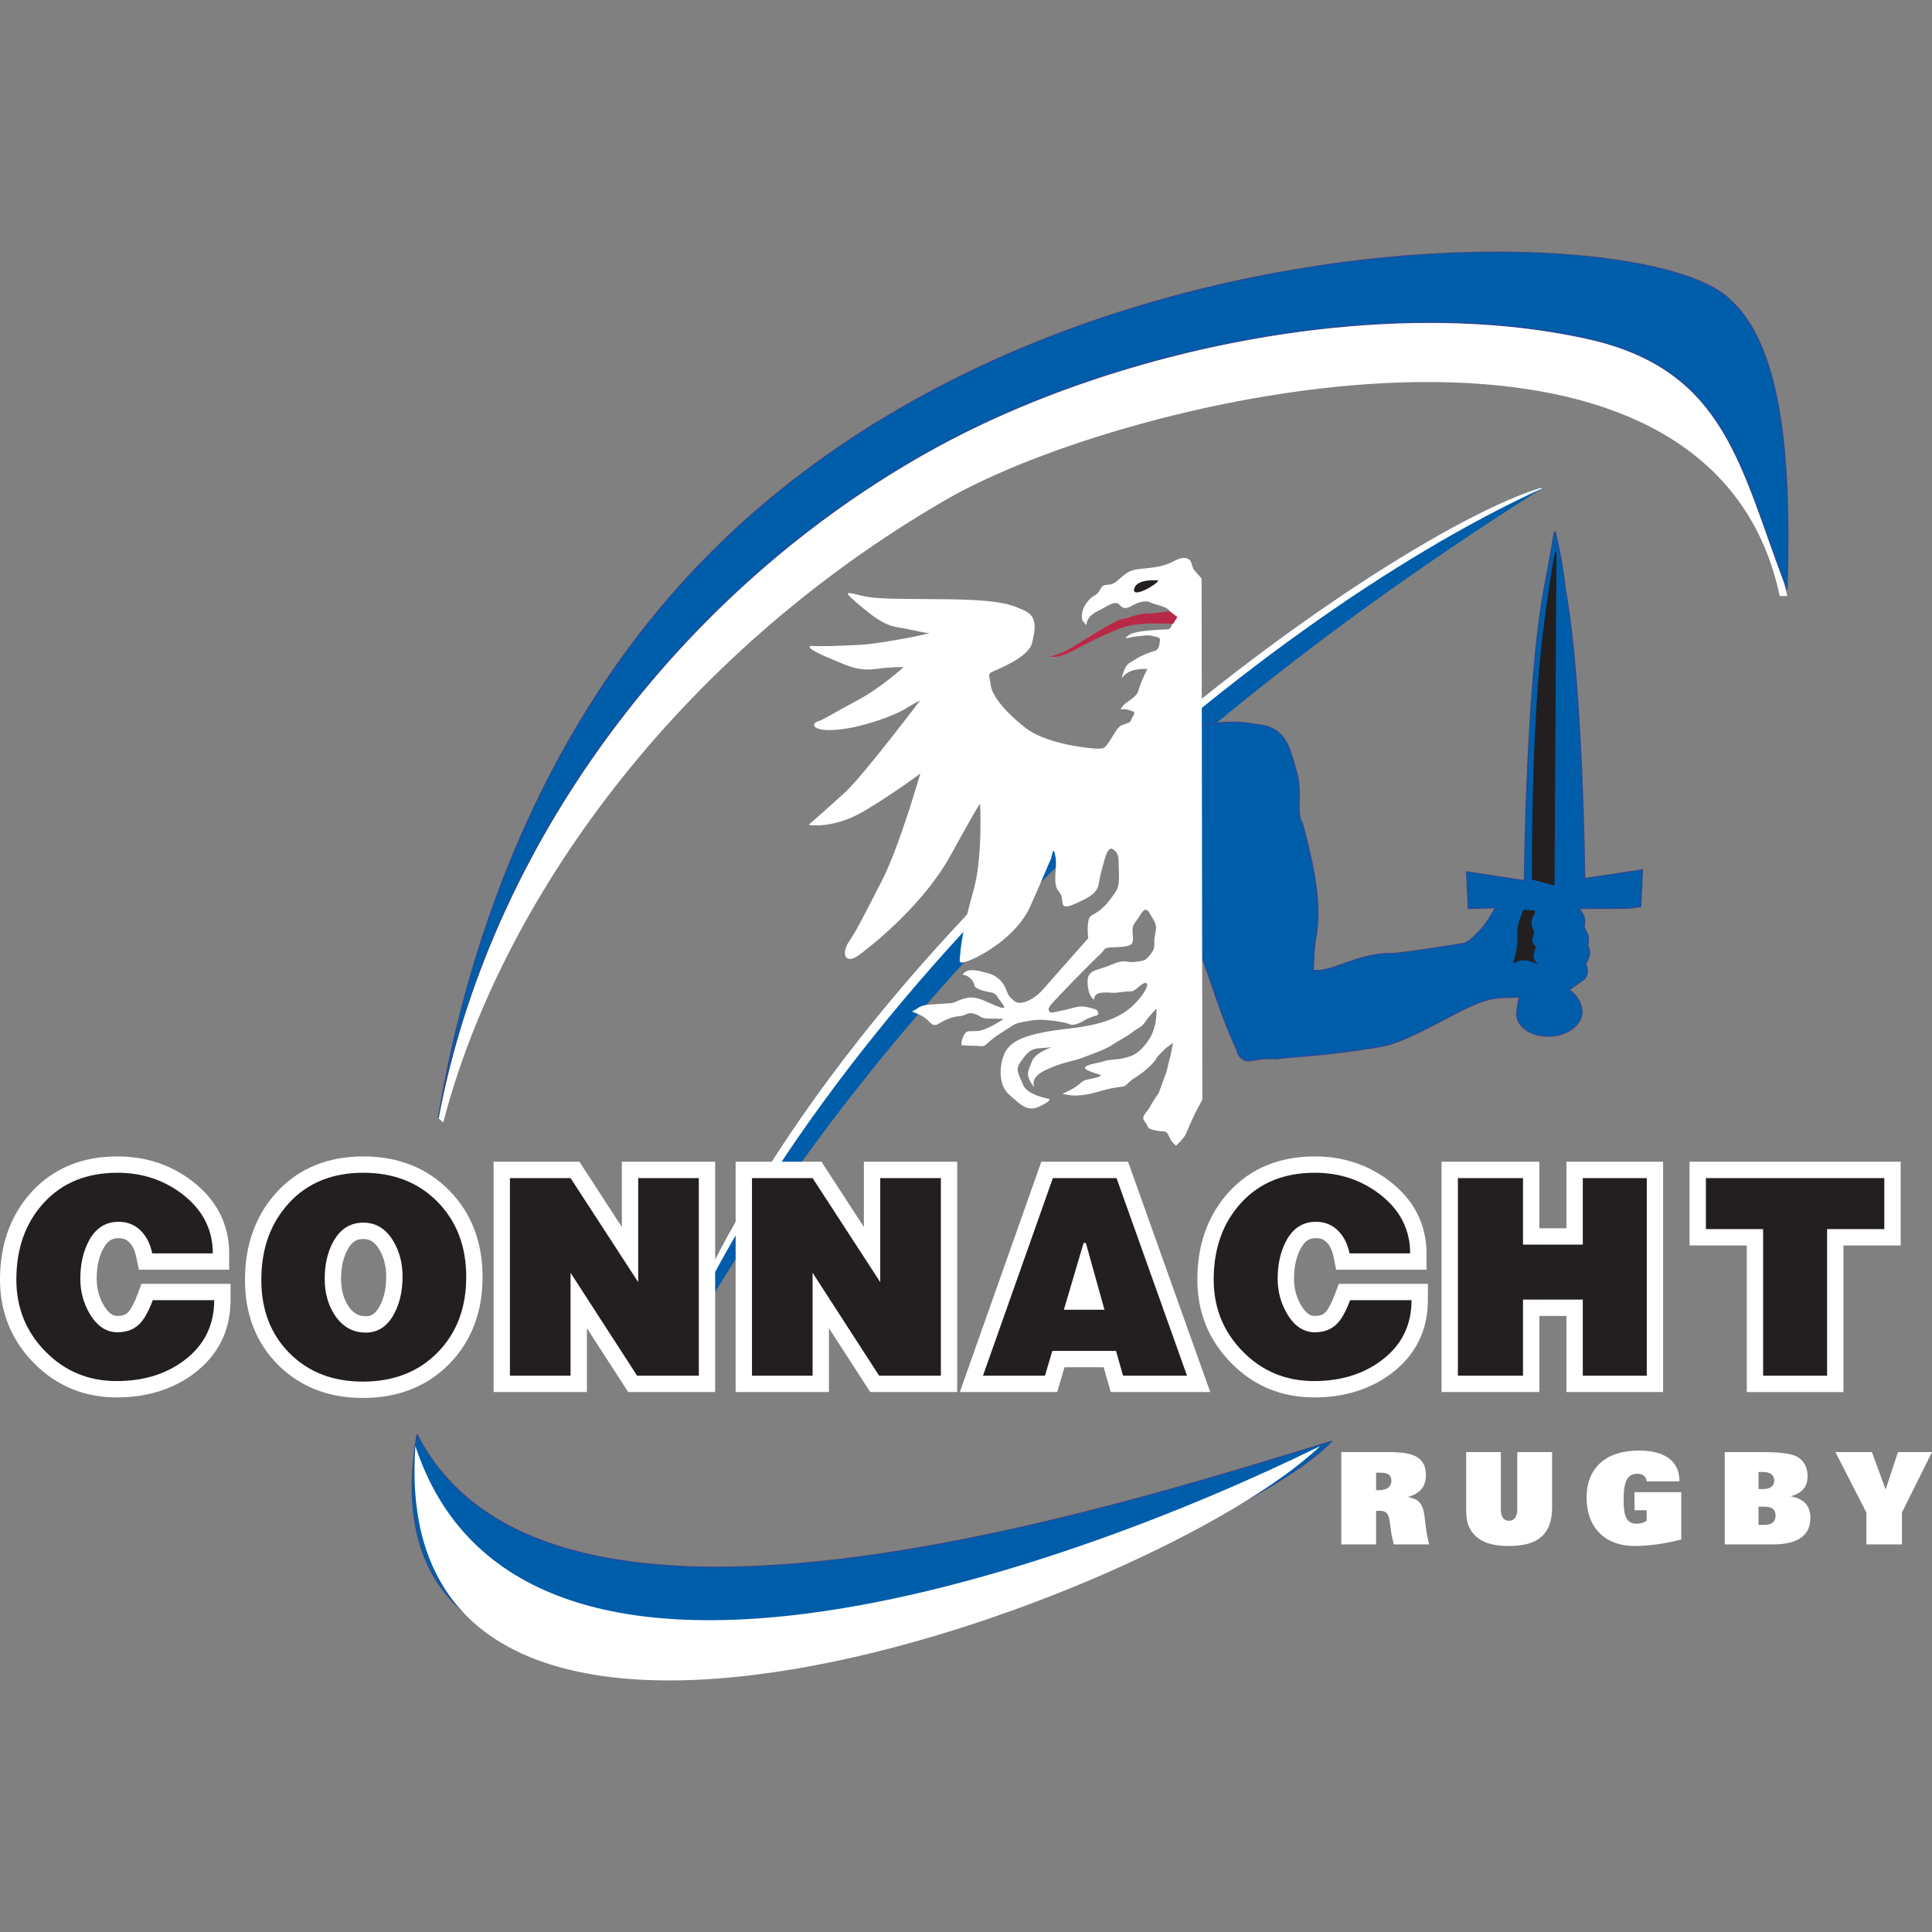 <?xml version="1.0" encoding="utf-8"?>
<!-- Generator: Adobe Illustrator 15.1.0, SVG Export Plug-In  -->
<!DOCTYPE svg PUBLIC "-//W3C//DTD SVG 1.1//EN" "http://www.w3.org/Graphics/SVG/1.1/DTD/svg11.dtd">
<svg version="1.1"
	 xmlns="http://www.w3.org/2000/svg" xmlns:xlink="http://www.w3.org/1999/xlink" xmlns:a="http://ns.adobe.com/AdobeSVGViewerExtensions/3.0/"
	 x="0px" y="0px" width="1000px" height="1000px" viewBox="0 -130.209 1000 1000"
	 overflow="visible" enable-background="new 0 -130.209 1000 1000" xml:space="preserve">
<rect x="0" y="-130.209" width="1000" height="1000" fill="#808080" stroke="none"/>
<defs>
</defs>
<path fill="#FFFFFF" d="M694.244,669.18h18.015v-17.35c0.598-0.066,1.201-0.066,1.662-0.066c4.317,0,4.971,2.061,5.653,7.249
	l0.46,3.521c0.279,2.12,0.801,4.318,1.397,6.646h18.278c-0.796-3.521-1.414-6.378-1.661-8.51l-0.599-5.115
	c-0.807-6.922-2.392-9.84-8.839-10.903c6.249-1.662,9.438-5.375,9.438-11.112c0-9.562-6.188-12.155-19.343-12.155h-24.462V669.18z
	 M712.259,641.062v-8.976c0.796-0.066,1.464-0.066,2.062-0.066c4.056,0,5.849,1.254,5.849,4.222c0,3.034-2.263,4.887-6.581,4.887
	C713.193,641.129,712.724,641.129,712.259,641.062z M758.888,621.384v28.797c0,5.503,0.328,9.828,4.187,13.946
	c3.987,4.256,9.771,5.864,18.015,5.864c15.155,0,22.266-6.263,22.266-19.811v-28.797H785.34v29.526c0,3.91-1.593,6.037-4.251,6.037
	c-2.792,0-4.257-1.99-4.257-6.037v-29.526H758.888z M870.214,666.654v-24.528h-24.197v9.373h6.313v5.448
	c-1.726,1.063-3.455,1.531-5.116,1.531c-5.253,0-6.846-3.789-6.846-12.229c0-9.374,1.726-13.63,7.177-13.63
	c2.79,0,4.521,1.464,4.785,3.922h16.951v-0.264c0-9.973-7.377-15.688-20.873-15.688c-17.416,0-27.188,9.105-27.188,24.395
	c0,15.49,9.573,25.007,24.796,25.007C853.129,669.991,861.306,668.915,870.214,666.654z M892.72,669.18h24.862
	c12.896,0,19.477-4.588,19.477-13.693c0-6.314-3.26-9.903-10.239-11.233c5.985-1.593,8.777-4.907,8.777-10.325
	c0-5.164-2.325-8.903-6.45-10.615c-3.715-1.541-9.91-1.929-18.811-1.929H892.72V669.18z M910.202,649.637h2.99
	c3.925,0,5.849,1.462,5.849,4.588c0,3.257-1.932,4.853-5.849,4.853h-2.99V649.637z M910.202,640.53v-8.841h2.325
	c3.788,0,5.787,1.585,5.787,4.488c0,2.771-2.004,4.353-5.721,4.353H910.202z M966.033,652.651v16.528h18.413v-16.528L1000,621.384
	h-17.616l-6.381,19.379l-7.11-19.379h-18.89L966.033,652.651z"/>
<path fill-rule="evenodd" clip-rule="evenodd" fill="#005DAA" d="M342.436,585.763c106.794-195.35,265.609-343.41,455.414-463.3
	C714.865,147.388,425.422,351.768,342.436,585.763z"/>
<path fill="#005DAA" d="M342.436,585.763l0.24,0.131c106.767-195.299,265.542-343.327,455.32-463.199l-0.225-0.494
	c-83.11,24.986-372.529,229.341-455.592,463.47l0.497,0.223L342.436,585.763l0.257,0.092
	c82.91-233.86,372.378-438.267,455.236-463.129l-0.079-0.262l-0.146-0.231c-189.832,119.907-348.686,268-455.508,463.4
	L342.436,585.763l0.257,0.092L342.436,585.763z"/>
<path fill-rule="evenodd" clip-rule="evenodd" fill="#FFFFFF" d="M226.825,448.482l2.594,2.269
	c29.692-113.792,120.162-241.293,260.248-322.318c92.488-53.494,394.369-125.029,431.519,49.842l3.939,0.052l-2.277-9.24
	l-2.122-5.729l-2.051-5.656l-1.998-5.582l-1.951-5.502l-1.927-5.417l-1.916-5.329l-1.922-5.235l-1.941-5.137l-1.977-5.034
	l-2.025-4.927l-2.095-4.815l-2.174-4.698l-2.271-4.578l-2.382-4.452l-2.51-4.322l-2.651-4.186l-2.81-4.046l-2.98-3.904l-3.173-3.754
	l-3.373-3.602l-3.591-3.441l-3.829-3.282l-4.08-3.112l-4.341-2.943l-4.622-2.766l-4.917-2.585l-5.23-2.399l-5.555-2.209
	l-5.898-2.016l-6.252-1.815l-6.628-1.612l-9.997-2.044l-10.172-1.748l-10.33-1.456l-10.474-1.169l-10.603-0.889l-10.724-0.612
	l-10.825-0.342l-10.919-0.076l-10.988,0.184l-11.055,0.442l-11.103,0.691l-11.139,0.936l-11.159,1.177l-11.169,1.412l-11.161,1.644
	l-11.144,1.869l-11.107,2.088l-11.064,2.304l-11.001,2.513l-10.927,2.721l-10.84,2.918l-10.74,3.112l-10.621,3.304l-10.496,3.488
	l-10.352,3.665l-10.195,3.843l-10.026,4.012l-9.843,4.175l-9.644,4.335l-9.435,4.489l-9.21,4.64l-8.974,4.783l-12.443,7.057
	l-12.222,7.402l-11.995,7.733l-11.764,8.06l-11.521,8.372L413,148.707l-11.023,8.968l-10.767,9.253l-10.5,9.527l-10.229,9.79
	l-9.951,10.043l-9.667,10.29l-9.376,10.523l-9.082,10.749l-8.778,10.962l-8.469,11.168l-8.151,11.363l-7.833,11.547l-7.504,11.724
	l-7.171,11.888l-6.828,12.045l-6.482,12.19l-6.13,12.325l-5.77,12.453l-5.404,12.568l-5.032,12.672l-4.653,12.771l-4.271,12.858
	l-3.876,12.935l-3.481,13.002l-3.078,13.058L226.825,448.482z"/>
<path fill-rule="evenodd" clip-rule="evenodd" fill="#005DAA" d="M925.059,174.88c0.947-42.277,2.661-121.027-29.324-149.671
	C854.336-17.55,541.029-24.162,362.28,161.68c-79.253,82.396-119.23,189.603-135.455,286.803
	c26.245-140.001,123.506-273.648,257.396-347.075c94.378-51.763,231.74-79.806,337.435-56.409
	C894.369,61.095,900.955,112.745,925.059,174.88z"/>
<path fill="#2F4991" d="M925.059,174.88l0.274,0.006c0.178-8.012,0.386-17.337,0.386-27.383
	c-0.015-42.967-3.749-99.129-29.802-122.499l-0.183,0.204l0.195-0.191C881.677,10.335,836.024,0.016,774.856,0
	C656.459,0.003,480.028,38.872,362.083,161.491c-79.304,82.449-119.298,189.708-135.528,286.948l0.538,0.094
	c26.227-139.913,123.441-273.5,257.259-346.884c71.361-39.142,167.344-64.719,255.58-64.718c28.383,0,55.963,2.646,81.664,8.336
	c36.299,8.042,56.031,24.911,69.755,47.55c13.722,22.642,21.396,51.078,33.452,82.163l0.529-0.092L925.059,174.88l0.255-0.099
	c-12.047-31.052-19.719-59.506-33.494-82.249c-13.773-22.743-33.689-39.746-70.104-47.801c-25.747-5.7-53.365-8.348-81.782-8.348
	c-88.341,0.001-184.388,25.595-255.842,64.784c-133.963,73.469-231.27,207.175-257.533,347.266l0.268,0.049l0.27,0.045
	c16.218-97.162,56.179-204.316,135.382-286.658C480.261,39.405,656.568,0.544,774.856,0.548
	c61.09-0.018,106.733,10.406,120.683,24.852l0.005,0.007l0.008,0.006c25.792,23.061,29.636,79.16,29.62,122.091
	c0,10.039-0.207,19.358-0.388,27.37L925.059,174.88l0.255-0.099L925.059,174.88z"/>
<path fill-rule="evenodd" clip-rule="evenodd" fill="#005DAA" d="M786.265,385.877c-0.217,0.831-1.325,7.462-1.325,8.345
	c0,7.059,7.446,11.987,16.575,11.987c9.128,0,17.401-5.757,17.401-12.815c0-3.97-3.018-8.892-6.702-11.246l8.151-5.772
	c1.733-2.527,1.533-5.053,0.45-7.578c-0.129-0.292,3.788-5.184,0.974-9.569c1.232-5.087-0.712-7.214-1.909-9.541
	c0.915-3.208,0.51-6.413-2.799-9.621l25.826-0.136l6.349-0.908l0.905-19.04l-29.917,4.533c0,0-0.908-99.729-9.975-149.592
	c-0.242-0.659-1.004-12.477-5.268-29.862c-1.128,0.523,0.074-0.921-6.055,30.907c-9.063,49.864-9.972,149.591-9.972,149.591
	l-29.918-4.532l0.908,19.039l13.938-0.403c-1.399,2.547-4.044,7.494-7.222,10.931c-5.303,5.735-6.841,6.977-9.902,7.627
	c0,0-26.003,4.204-35.644,5.102c-17.597-0.806-32.964,10.612-41.578,8.574c0.578-0.168,0.188-9.625,1.315-15.556
	c2.543-13.37,1.959-28.783-6.796-60.586c-3.537-4.749,0.267-15.545-3.067-26.845c-3.862-13.089-5.49-23.102-21.437-24.248
	c-14.802-2.963-28.427,1.008-28.427,1.008c-0.144,37.884-0.292,78.194-0.436,116.078c6.263,15.596,10.791,33.048,19.155,50.769
	c0.917,3.062,1.135,4.068,3.967,5.804c2.896,1.773,7.177-1.335,16.724-0.425c8.109-1.289,26.979-1.612,54.758-6.557
	c15.396-2.658,41.638-20.812,55.126-24.147C775.022,385.888,782.477,386.095,786.265,385.877z"/>
<path fill="#2F4991" d="M786.265,385.877L786,385.809c-0.228,0.889-1.327,7.443-1.335,8.413c0,3.63,1.924,6.715,4.98,8.864
	c3.06,2.154,7.257,3.396,11.869,3.397c9.228-0.007,17.648-5.799,17.676-13.09c-0.013-4.104-3.064-9.059-6.828-11.476l-0.148,0.23
	l0.158,0.223l8.19-5.8l0.027-0.041c0.935-1.36,1.333-2.742,1.333-4.114c-0.002-1.255-0.329-2.497-0.855-3.726l-0.003-0.005
	l-0.21,0.094h0.23l-0.021-0.094l-0.21,0.094h0.23h-0.129l0.126,0.033l0.003-0.033h-0.129l0.126,0.033
	c0-0.028,0.144-0.302,0.337-0.646c0.578-1.061,1.661-3.107,1.664-5.435c0-1.184-0.287-2.441-1.063-3.652l-0.23,0.148l0.265,0.064
	c0.282-1.164,0.403-2.183,0.403-3.088c0-3.121-1.43-4.88-2.335-6.643l-0.242,0.125l0.263,0.075c0.276-0.964,0.435-1.934,0.435-2.908
	c0.003-2.337-0.93-4.686-3.307-6.984l-0.189,0.197l0.002,0.273l25.845-0.136l6.591-0.942l0.933-19.599l-30.249,4.583l0.042,0.271
	l0.274-0.002c-0.003-0.008-0.905-99.729-9.979-149.639l-0.005-0.023l-0.008-0.021c-0.01-0.01-0.059-0.291-0.106-0.699
	c-0.365-2.936-1.417-13.908-5.153-29.135l-0.079-0.323l-0.302,0.14l-0.391,0.211c-0.253,0.224-0.339,0.526-0.49,1.257
	c-0.442,2.209-1.303,8.747-5.327,29.636c-9.071,49.914-9.974,149.632-9.977,149.641l0.274,0.002l0.042-0.271l-30.249-4.582
	l0.938,19.64l14.206-0.411l-0.008-0.273l-0.24-0.132c-1.397,2.549-4.038,7.479-7.182,10.878c-5.317,5.744-6.776,6.909-9.759,7.545
	l0.057,0.267l-0.045-0.27c-0.002,0-1.625,0.262-4.212,0.67c-7.761,1.225-24.199,3.758-31.411,4.43l0.024,0.272l0.013-0.273
	c-0.605-0.027-1.209-0.041-1.811-0.041c-15.499,0.01-29.113,8.885-37.522,8.859c-0.779,0-1.511-0.076-2.196-0.236l-0.062,0.266
	l0.076,0.262l0.277-0.305c0.136-0.387,0.188-1.134,0.245-2.213c0.155-3.211,0.2-9.119,0.986-13.249
	c0.821-4.328,1.318-8.874,1.318-14.112c0-10.998-2.187-25.043-8.119-46.598l-0.016-0.05l-0.029-0.041
	c-1.328-1.77-1.598-4.527-1.595-7.926c0-1.949,0.084-4.103,0.084-6.397c0-3.856-0.235-8.104-1.514-12.437
	c-1.932-6.535-3.3-12.331-6.223-16.678c-2.921-4.351-7.432-7.195-15.457-7.766l-0.02,0.273l0.054-0.269
	c-4.043-0.809-7.995-1.103-11.608-1.103c-9.686,0-16.934,2.112-16.949,2.117l-0.195,0.057l-0.002,0.204
	c-0.144,37.884-0.292,78.194-0.436,116.078v0.053l0.02,0.049c6.255,15.572,10.786,33.035,19.162,50.784l0.248-0.116l-0.263,0.079
	c0.893,3.034,1.207,4.217,4.086,5.958c0.72,0.439,1.516,0.598,2.406,0.598c2.463-0.007,5.726-1.154,10.929-1.154
	c1.081,0,2.248,0.049,3.505,0.17l0.037,0.003l0.032-0.005c8.067-1.283,26.972-1.61,54.763-6.557
	c15.502-2.69,41.747-20.851,55.146-24.151l0.005-0.003h0.002c4.512-1.289,11.958-1.09,15.765-1.306L786.265,385.877L786,385.809
	L786.265,385.877l-0.015-0.272c-3.771,0.219-11.232,0.003-15.883,1.325l0.074,0.264l-0.066-0.266
	c-13.577,3.372-39.817,21.518-55.106,24.144c-27.767,4.941-46.602,5.263-54.754,6.557l0.043,0.27l0.026-0.272
	c-1.275-0.121-2.46-0.173-3.559-0.173c-5.275,0.003-8.629,1.16-10.929,1.155c-0.828-0.003-1.509-0.144-2.119-0.518
	c-2.785-1.73-2.906-2.562-3.849-5.65l-0.008-0.021l-0.007-0.017c-8.352-17.692-12.878-35.135-19.147-50.754l-0.255,0.102
	l0.274,0.001c0.144-37.884,0.292-78.194,0.436-116.077l-0.274-0.001l0.076,0.262c0.006-0.001,1.789-0.522,4.788-1.046
	c3-0.524,7.205-1.048,12.008-1.048c3.583,0,7.501,0.292,11.5,1.093l0.018,0.002l0.017,0.002c7.922,0.576,12.198,3.312,15.042,7.524
	c2.845,4.219,4.222,9.974,6.153,16.528c1.256,4.255,1.491,8.447,1.491,12.28c0,2.28-0.084,4.433-0.084,6.397
	c0.005,3.419,0.242,6.28,1.701,8.252l0.221-0.163l-0.265,0.073c5.928,21.53,8.102,35.528,8.102,46.452
	c0,5.204-0.492,9.711-1.311,14.011c-0.568,2.995-0.752,6.849-0.868,9.979c-0.057,1.564-0.099,2.948-0.161,3.943
	c-0.029,0.497-0.066,0.898-0.11,1.166l-0.064,0.287l-0.015,0.031l0.143,0.102l-0.047-0.163l-0.096,0.062l0.143,0.102l-0.047-0.163
	l0.015,0.528c0.73,0.173,1.507,0.251,2.32,0.251c8.721-0.026,22.204-8.869,37.522-8.859c0.594,0,1.188,0.014,1.786,0.041
	l0.017,0.001l0.021-0.002c9.662-0.9,35.657-5.103,35.662-5.104l0.008-0.001l0.005-0.001c3.141-0.664,4.759-1.982,10.046-7.709
	c3.213-3.476,5.859-8.438,7.262-10.986l0.229-0.418l-14.148,0.41l-0.878-18.438l29.897,4.53l0.005-0.315
	c0-0.005,0.013-1.557,0.057-4.381c0.295-19.762,1.983-101.576,9.91-145.164c3.064-15.913,4.296-23.514,4.902-27.197
	c0.302-1.838,0.455-2.708,0.583-3.099l0.142-0.277l0.274-0.134l-0.116-0.249l-0.265,0.066c2.129,8.682,3.383,15.974,4.135,21.176
	c0.376,2.602,0.628,4.682,0.799,6.153c0.087,0.736,0.153,1.318,0.205,1.741c0.058,0.432,0.084,0.664,0.137,0.82l0.257-0.094
	l-0.27,0.049c4.528,24.904,7.023,62.299,8.384,93.458c0.681,15.58,1.076,29.603,1.304,39.729c0.113,5.063,0.183,9.154,0.225,11.978
	c0.045,2.824,0.058,4.376,0.058,4.381l0.005,0.315l29.897-4.531l-0.878,18.48l-6.106,0.873l-25.81,0.136l-0.188,0.47
	c2.293,2.227,3.139,4.402,3.142,6.591c0,0.914-0.151,1.833-0.413,2.757l-0.029,0.104l0.049,0.096c0.95,1.844,2.271,3.45,2.273,6.393
	c0,0.857-0.114,1.832-0.389,2.959l-0.027,0.114l0.064,0.098c0.715,1.118,0.975,2.259,0.977,3.356c0,1.482-0.484,2.881-0.975,3.947
	c-0.244,0.534-0.492,0.984-0.678,1.324l-0.229,0.429l-0.116,0.346l0.027,0.131l0.25-0.112l-0.253,0.107
	c0.507,1.184,0.812,2.354,0.812,3.511c0,1.268-0.358,2.525-1.234,3.805l0.226,0.154l-0.158-0.224l-8.483,6.007l0.342,0.219
	c3.605,2.291,6.588,7.18,6.576,11.016c0.002,3.416-2.004,6.546-5.164,8.833c-3.156,2.285-7.457,3.711-11.963,3.708
	c-4.516,0.003-8.606-1.221-11.552-3.295c-2.948-2.08-4.749-4.989-4.749-8.418c-0.008-0.796,1.108-7.502,1.315-8.275l0.095-0.363
	l-0.374,0.021L786.265,385.877z"/>
<path fill-rule="evenodd" clip-rule="evenodd" fill="#231F20" d="M785.261,350.764c3.314-13.197,4.205-10.001,4.205-10.001
	l4.936,0.346v1.904c0,0-3.62,2.881-0.223,9.254c-1.874,5.362-1.14,5.025,0.891,7.665c-2.436,5.48-1.017,7.105,1.217,8.931
	c-2.022-0.455-6.381-3.062-10.488-1.605C779.874,370.175,786.621,366.592,785.261,350.764z"/>
<path fill-rule="evenodd" clip-rule="evenodd" fill="#FFFFFF" d="M621.948,169.258l-4.256-4.906l-1.417-4.204
	c0,0-2.127-3.505-8.51,0c-6.384,3.503-12.765,3.503-18.438,4.204c-5.674,0.701-7.094,2.803-11.347,6.308
	c-4.254,3.505-6.383,0-8.51,4.205c-2.128,4.206-3.545,2.102-7.09,7.008c-3.547,4.907-2.129,9.111-2.129,9.111l2.082,2.446
	c0,0-0.31-4.28,5.258-7.031c5.568-2.751,9.59-6.114,11.754-3.668c2.166,2.445,3.714,2.139,6.496,0.611
	c2.783-1.528,6.804-3.057,9.279-1.835c2.476,1.224,7.425,1.835,9.9,3.975c2.473,2.14-17.322,1.835-23.51,4.586
	c-6.187,2.75-17.322,8.558-24.127,13.45c-6.805,4.891-9.279,5.196-12.373,5.808c-3.093,0.611,1.547,2.139,13.301-4.28
	c11.754-6.42,20.726-10.7,25.054-11.616c4.333-0.918,10.519-0.918,13.612-1.223c3.092-0.306,9.589,0.305,9.589,0.305
	s0,3.057-2.476,3.057c-2.474,0-11.753,0.612-14.537,1.223c-2.785,0.612-4.021,0.612-6.188,2.446c-2.164,1.833,1.549,0.305,4.64,0
	c3.097-0.306,5.879-0.917,8.354-0.306c2.474,0.611,4.328,0.611,4.021,2.445c-0.312,1.834-0.312,4.586-2.476,5.197
	s-7.115,2.445-9.9,4.28c-2.782,1.834-4.328,2.139-5.564,4.585c-1.239,2.444-1.859,5.502-1.859,5.502s1.548-2.751,5.26-3.974
	c3.713-1.223,8.043-0.917,8.043-0.917s-2.476,4.892-3.712,8.254s-0.618,3.975-3.403,6.419c-2.785,2.446-4.021,2.446-5.876,4.892
	c-1.855,2.445-0.312,0.611,2.784,1.528c3.092,0.917,4.328,0.917,2.783,3.362c-1.546,2.446-0.619,2.753-3.095,3.669
	c-2.473,0.917-3.709,0.917-5.564,3.668c-1.858,2.752-3.095,5.197-4.333,6.726c-1.236,1.528-1.236,2.751-4.948,2.751
	c-3.713,0-26.912-2.141-38.047-11.006c-11.136-8.865-17.012-16.812-17.631-21.703c-0.619-4.892-1.856-5.809,0.619-7.031
	c2.475-1.223,18.868-7.336,20.724-14.979c1.855-7.642,2.783-13.756-4.021-16.812c-6.805-3.057-12.063-5.503-39.902-5.81
	c-27.839-0.306-36.5,0-44.233-1.834c-7.732-1.834-10.517-3.057-1.856,4.28c8.661,7.337,13.61,11.006,21.343,12.229
	c7.732,1.222,12.064,2.751,15.157,2.751c3.094,0-24.126,5.503-34.953,6.114c-10.827,0.611-21.344,0.917-24.747,0.611
	c-3.402-0.306-3.093,1.528,7.114,5.808c10.209,4.28,15.467,7.336,25.056,6.114c9.588-1.222,14.539-0.917,14.539-0.917
	s-11.754,10.699-23.818,17.119c-12.064,6.419-17.631,10.088-20.725,11.006c-3.092,0.916-3.403,5.196,9.59,4.278
	c12.992-0.917,30.003-7.336,35.571-10.699c5.568-3.364,8.042-4.585,8.042-4.585s-29.695,39.128-38.665,47.383
	c-8.97,8.253-19.178,17.119-19.178,17.119s12.683,2.445,29.077-7.338c16.393-9.781,28.766-19.258,28.766-19.258
	s-10.826,37.906-19.796,55.331c-8.97,17.424-12.683,25.066-17.013,31.487s-2.165,12.534,5.258,7.031
	c7.424-5.503,33.407-26.29,47.326-51.663c13.92-25.372,15.158-26.595,15.158-26.595s1.546,27.512-3.403,44.937
	c-4.949,17.426-6.496,27.818-6.805,32.403c-0.309,4.585-1.547,6.114,4.331,3.974c5.877-2.139,24.745-12.227,31.86-28.122
	c7.114-15.898,9.589-22.318,10.516-24.151c0.929-1.834,1.238-8.254,2.475-1.834c1.238,6.419-1.854,14.367,1.857,18.341
	c3.711,3.975-1.237,10.395,8.042,6.42c9.278-3.975,12.063-6.42,12.682-11.005c0.62-4.585,2.475-10.394,2.475-10.394
	s1.856-8.865,4.64-7.031s3.095,3.669,3.095,8.254c0,4.585,0.926,10.088-1.548,13.756c-2.475,3.667-4.33,6.42-8.041,9.477
	c-3.713,3.057-5.568,2.139-6.187,6.114c-0.62,3.974,0,8.56,0,8.56s-19.798,22.315-23.509,26.596
	c-3.713,4.278-11.136,8.864-14.848,5.807c-3.712-3.057-3.094-3.667-4.331-6.42c-1.238-2.75-3.712-6.418-9.281-7.946
	c-5.567-1.528-9.588-2.446-12.062-0.307c-2.475,2.139,0.309,0,3.403,3.364c3.093,3.361,0,3.667,4.64,5.502
	c4.64,1.833,7.114,0.611,8.969,3.668c1.857,3.057,6.497,7.338,0.619,5.196c-5.877-2.14-10.826-5.808-16.395-4.586
	c-5.567,1.222-5.258,2.446-8.97,2.75c-3.712,0.308-4.949,0.308-9.279,0.614c-4.331,0.307-5.259,0.61-8.043,2.445
	c-2.784,1.833-3.094,0.611,2.165,3.055c5.258,2.448,5.568,6.727,9.281,4.585c3.711-2.137,6.804-3.665,10.826-3.972
	c4.02-0.307,4.02-2.446,8.042-1.222c4.021,1.222,2.165,2.443,8.352,2.443c6.187,0,6.496,0.307,6.496,0.307s-8.661,5.81-13.301,6.113
	c-4.64,0.307-5.568-0.61-7.114,2.14c-1.547,2.753-1.238,5.196-1.238,5.196s3.093,0.307,6.496,0.307s4.64,0.917,6.496-0.918
	c1.856-1.832,5.259-4.278,5.259-4.278l8.042-5.196c0,0,1.546-1.222,4.949-1.835c3.401-0.613,5.877-1.222,9.279-1.222
	c3.401,0,4.948,0.305,7.732,0.608c2.784,0.307,3.094,0.613,5.259,0.92s2.783,1.835,6.187,0.608c3.402-1.222,2.475-1.222,4.949-2.443
	c2.474-1.222,5.877-2.142,5.877-2.142s0.928-2.443-1.547-3.055c-2.475-0.61-5.877-2.139-10.208-0.917
	c-4.33,1.222-12.062,2.75-12.062,2.75s-3.403-0.611-0.311-4.278c3.094-3.671,21.034-22.012,25.056-25.679s0.928-3.667,8.663-3.974
	c7.731-0.307,8.659-1.222,8.659-4.585s-1.237-5.503,1.545-8.864c2.785-3.363,4.333-8.866,7.115-3.977
	c2.785,4.892,4.021,5.505,2.785,10.702c-1.239,5.196,0.928,6.111-2.164,10.088c-3.097,3.972-3.403,3.667-8.354,4.278
	c-4.946,0.614-4.64-1.835-12.372,1.529c-7.733,3.363-12.373,2.142-12.063,9.477c0.311,7.335,3.403,8.56,3.403,8.56
	s-0.619-3.363,4.33-3.668c4.948-0.307,3.712,0.611,9.896-0.307c6.188-0.915,4.642,0.918,9.281-3.057s5.879-0.613-0.309,6.725
	c-6.188,7.338-14.539,12.838-36.5,15.286c-21.962,2.446-28.459,6.114-31.861,10.699c-3.403,4.585-5.567,17.423,0.928,23.232
	c6.497,5.808,9.589,9.171,15.776,6.421c6.186-2.753,5.258-3.975,5.258-3.975s-11.444-1.835-13.609-7.338
	c-2.166-5.503-4.331-7.642-1.238-11.921c3.094-4.28,4.639-6.727,10.208-7.031c5.567-0.307,6.187-0.613,6.187-0.613
	s-8.661,2.753-10.517,7.338c-1.856,4.586-2.783,6.114-1.547,9.171c1.237,3.057,2.783,4.281,2.783,4.281s-3.093-4.893,6.497-9.171
	c9.589-4.281,12.062-3.67,18.559-6.116c6.497-2.445,12.373-4.585,15.466-6.725c3.095-2.139,7.116-3.974,10.208-6.42
	s4.64-2.446,6.494-5.196c1.857-2.75,5.879-7.031,5.879-7.031s0.928,9.478-4.33,16.812c-5.258,7.338-8.971,7.949-12.683,8.866
	c-3.71,0.918-7.733,0.611-9.897,1.528c-2.165,0.918-13.611,2.14-8.972,4.586c4.64,2.445,10.518,2.445,4.64,3.974
	c-5.876,1.528-5.567,0.611-8.659,3.361c-3.095,2.753-8.662,4.892-8.662,4.892s5.877,2.753,18.25-0.917
	c12.371-3.668,12.991-1.833,14.849-3.668c1.855-1.835,2.474-2.446,5.877-4.585c3.402-2.14,8.66-7.031,9.279-8.56
	c0.618-1.528,5.258-5.808,5.258-5.808l3.712-2.752l-1.239,6.113l-2.164,8.866l-4.021,11.006c0,0-3.094,4.278-4.64,7.335
	c-1.545,3.057-4.948,4.585-2.476,7.643c2.476,3.057,0.312,3.057,4.951,4.28c4.64,1.223,5.877-0.61,7.425,3.058
	c1.546,3.667,3.71,4.892,3.71,4.892s4.021-3.363,5.258-6.42c1.239-3.058,3.715-8.56,4.64-10.396c0.93-1.835,3.715-7.031,3.715-7.031
	L621.948,169.258z"/>
<path fill-rule="evenodd" clip-rule="evenodd" fill="#B92947" d="M605.358,186.039l4.044,3.144l-2.245,3.593
	c0,0-14.847-1.009-22.588,0.862c-3.631,0.878-5.703,1.747-8.946,3.094c-4.133,1.714-9.641,4.352-14.271,6.821
	c-6.735,3.592-13.486,7.419-18.203,6.046c-0.39-0.006,4.946-0.422,12.365-5.147c7.418-4.726,21.121-13.03,24.262-13.929
	c3.144-0.897,9.833-3.136,13.875-3.136C597.692,187.387,605.358,186.039,605.358,186.039z"/>
<path fill-rule="evenodd" clip-rule="evenodd" fill="#231F20" d="M587.187,174.109c-2.222,6.179,11.692-1.76,12.393-3.831
	C599.592,170.243,588.991,169.093,587.187,174.109z"/>
<path fill-rule="evenodd" clip-rule="evenodd" fill="#231F20" d="M805.615,156.381l-0.984,171.797l-11.703-3.135
	c0,0-0.584-79.984,5.921-129.855C805.353,145.317,805.615,156.381,805.615,156.381z"/>
<path fill-rule="evenodd" clip-rule="evenodd" fill="#FFFFFF" d="M342.436,585.763c81.274-198.945,303.043-393.503,455.414-463.3
	C714.865,147.388,425.422,351.768,342.436,585.763z"/>
<path fill="#FFFFFF" d="M342.436,585.763l0.253,0.104c81.223-198.849,302.975-393.4,455.274-463.155l-0.192-0.511
	c-83.11,24.986-372.529,229.341-455.592,463.47l0.511,0.195L342.436,585.763l0.257,0.092
	c82.91-233.86,372.378-438.267,455.236-463.129l-0.079-0.262l-0.114-0.249c-152.442,69.838-374.229,264.403-455.554,463.445
	L342.436,585.763l0.257,0.092L342.436,585.763z"/>
<path fill-rule="evenodd" clip-rule="evenodd" fill="#005DAA" d="M215.868,612.193c-40.198,229.727,409.845,70.168,473.538,3.494
	C557.976,656.342,281.535,741.394,215.868,612.193z"/>
<path fill="#2F4991" d="M215.868,612.193l-0.27-0.047c-1.715,9.804-2.54,18.904-2.54,27.336
	c-0.007,34.221,13.601,57.453,36.238,72.072c22.634,14.621,54.258,20.663,90.342,20.663c63.774,0,141.498-18.88,208.165-42.857
	c66.667-23.981,122.249-53.029,141.802-73.484l-0.279-0.45c-79.337,24.543-211.511,65.254-318.208,65.252
	c-70.06-0.003-129.059-17.545-155.006-68.608l-0.513,0.077L215.868,612.193l-0.244,0.123c26.104,51.348,85.37,68.91,155.493,68.907
	c106.827-0.002,239.024-40.732,318.371-65.273l-0.082-0.263l-0.197-0.188c-19.395,20.312-74.974,49.394-141.592,73.346
	c-66.622,23.963-144.31,42.828-207.979,42.825c-36.024,0.003-67.553-6.039-90.045-20.576
	c-22.488-14.537-35.981-37.535-35.988-71.612c0-8.396,0.821-17.463,2.533-27.242L215.868,612.193l-0.244,0.123L215.868,612.193z"/>
<path fill-rule="evenodd" clip-rule="evenodd" fill="#FFFFFF" d="M215.01,618.295c-16.051,227.263,384.24,80.204,468.293,0
	C546.274,685.579,268.843,782.022,215.01,618.295z"/>
<path fill="#FFFFFF" d="M110.868,542.762c0,13.021-5.19,23.426-15.599,31.224c-9.455,7.086-21.064,10.647-34.876,10.647
	c-14.58,0-26.879-5.112-36.894-15.319C13.471,559.095,8.46,546.694,8.46,532.112c0-16.159,4.748-29.41,14.222-39.751
	c9.494-10.367,22.211-15.549,38.145-15.549c12.739,0,23.954,3.695,33.573,11.08c10.497,8.06,15.752,18.281,15.752,30.64H78.773
	c-0.968-4.775-2.87-8.597-5.693-11.515c-3.098-3.208-6.996-4.825-11.667-4.825c-6.896,0-12.084,3.403-15.601,10.212
	c-2.815,5.448-4.237,11.871-4.237,19.251c0,6.435,1.552,12.36,4.673,17.794c3.797,6.616,8.655,9.933,14.579,9.933
	c5.079,0,9.04-1.68,11.974-4.954c2.121-2.367,4.237-6.228,6.279-11.666H110.868z M241.317,530.787
	c0,15.957-4.923,28.961-14.808,39.036c-9.874,10.065-22.775,15.091-38.733,15.091c-15.471,0-28.084-4.877-37.863-14.655
	c-9.777-9.779-14.655-22.444-14.655-38.018c0-16.135,4.774-29.413,14.374-39.828c9.574-10.392,22.392-15.601,38.426-15.601
	c15.752,0,28.577,5.025,38.451,15.089C236.394,501.979,241.317,514.932,241.317,530.787z M208.356,530.508
	c0-6.923-1.603-13.054-4.827-18.41c-3.796-6.31-8.936-9.473-15.472-9.473c-6.793,0-11.999,3.321-15.601,9.933
	c-2.907,5.337-4.391,11.718-4.391,19.098c0,7.199,1.694,13.441,5.107,18.687c3.99,6.142,9.396,9.193,16.211,9.193
	c6.409,0,11.391-3.381,14.886-10.212C207.004,543.977,208.356,537.704,208.356,530.508z M361.704,581.851h-31.941l-34.441-53.26
	v53.26h-31.379V479.568h31.379l35.004,53.848v-53.848h31.378V581.851z M486.985,581.851h-31.939l-34.443-53.26v53.26h-31.378
	V479.568h31.378l35.005,53.848v-53.848h31.378V581.851z M614.405,581.851h-33.112l-3.65-12.844H544.68l-3.804,12.844h-32.094
	l36.179-102.282h32.961L614.405,581.851z M571.667,547.713l-9.627-34.569h-1.173l-10.215,34.569H571.667z M730.614,542.762
	c0,13.021-5.196,23.429-15.601,31.224c-9.455,7.083-21.066,10.647-34.879,10.647c-14.577,0-26.881-5.117-36.893-15.319
	c-10.023-10.219-15.039-22.619-15.039-37.201c0-16.159,4.751-29.413,14.224-39.751c9.496-10.365,22.209-15.549,38.144-15.549
	c12.739,0,23.957,3.695,33.572,11.08c10.496,8.058,15.755,18.281,15.755,30.64h-31.38c-0.97-4.775-2.871-8.599-5.693-11.515
	c-3.097-3.205-6.994-4.825-11.668-4.825c-6.893,0-12.084,3.405-15.599,10.212c-2.812,5.445-4.236,11.871-4.236,19.251
	c0,6.435,1.553,12.36,4.669,17.794c3.799,6.613,8.656,9.933,14.58,9.933c5.079,0,9.044-1.682,11.975-4.954
	c2.119-2.367,4.239-6.228,6.279-11.666H730.614z M852.367,581.851h-33.115v-39.396h-30.944v39.396h-33.701V479.568h33.701v34.443
	h30.944v-34.443h33.115V581.851z M975.315,505.969h-29.616v75.882h-33.115v-75.882h-29.618v-26.4h92.35V505.969z"/>
<path fill="#FFFFFF" d="M110.868,542.762h-8.46c-0.009,5.396-1.049,9.855-3.005,13.791c-1.97,3.927-4.904,7.429-9.207,10.661h-0.001
	c-3.943,2.953-8.287,5.154-13.203,6.66c-4.916,1.504-10.418,2.298-16.6,2.298c-6.306-0.005-11.861-1.091-16.914-3.186
	c-5.05-2.103-9.646-5.229-13.94-9.599c-4.308-4.396-7.397-9.084-9.475-14.208c-2.069-5.129-3.139-10.741-3.142-17.067
	c0.001-7.256,1.062-13.612,3.063-19.206c2.009-5.597,4.944-10.464,8.937-14.829l0.121-0.134l-0.12,0.131
	c3.958-4.308,8.402-7.409,13.611-9.541c5.208-2.119,11.238-3.257,18.294-3.26c5.554,0.003,10.617,0.799,15.307,2.345
	c4.689,1.551,9.022,3.846,13.115,6.986c4.422,3.4,7.449,7.002,9.44,10.864c1.98,3.871,2.993,8.078,3.004,13.063h8.46v-8.46H78.773
	v8.46l8.292-1.682c-1.201-6.007-3.805-11.497-7.904-15.717l0.005,0.008c-2.282-2.372-5.039-4.299-8.094-5.558
	c-3.053-1.267-6.352-1.857-9.66-1.853c-4.824-0.022-9.666,1.267-13.703,3.935c-4.055,2.651-7.157,6.471-9.416,10.855
	c-3.537,6.838-5.186,14.681-5.181,23.134c-0.017,7.793,1.939,15.326,5.797,22.009l-0.077-0.134l0.076,0.131
	c2.364,4.115,5.302,7.654,9.064,10.227c3.737,2.582,8.311,3.984,12.853,3.954c3.465,0.003,6.883-0.581,10.042-1.899
	c3.159-1.306,5.99-3.354,8.232-5.868c3.262-3.697,5.613-8.332,7.899-14.337l-7.92-2.976v8.461h31.788V542.762h-8.46H110.868v-8.461
	H73.22l-2.06,5.486c-1.799,4.872-3.68,7.958-4.661,8.994c-0.691,0.76-1.309,1.188-2.133,1.541c-0.823,0.342-1.925,0.596-3.539,0.599
	c-1.382-0.029-2.199-0.284-3.321-1.017c-1.097-0.739-2.487-2.166-3.92-4.667l0.078,0.137l-0.079-0.139
	c-2.384-4.185-3.532-8.503-3.549-13.58c0.005-6.307,1.199-11.31,3.293-15.366c1.26-2.426,2.51-3.715,3.653-4.466
	c1.16-0.735,2.361-1.148,4.432-1.17c1.364,0.005,2.349,0.223,3.188,0.566c0.837,0.351,1.577,0.838,2.393,1.674l0.005,0.008
	c1.547,1.617,2.747,3.769,3.482,7.312l1.375,6.779h46.757v-8.461c0.011-7.372-1.604-14.455-4.876-20.799
	c-3.262-6.354-8.111-11.896-14.185-16.551c-5.528-4.246-11.612-7.491-18.119-9.635c-6.508-2.147-13.421-3.198-20.607-3.195
	c-8.877-0.003-17.172,1.449-24.68,4.513c-7.507,3.05-14.168,7.725-19.705,13.783l-0.121,0.131l0.122-0.133
	c-5.481,5.975-9.658,12.904-12.392,20.557c-2.74,7.656-4.054,16.006-4.052,24.909c-0.004,8.256,1.432,16.135,4.375,23.406
	c2.936,7.276,7.365,13.899,13.084,19.721c5.719,5.837,12.281,10.37,19.529,13.375c7.245,3.013,15.13,4.483,23.404,4.479
	c7.631,0,14.839-0.986,21.545-3.037c6.705-2.045,12.894-5.166,18.405-9.299l-0.183,0.136l0.182-0.136
	c6.107-4.565,10.972-10.164,14.2-16.645c3.241-6.472,4.796-13.726,4.788-21.351v-8.461h-8.461V542.762z M241.317,530.787h-8.461
	c-0.002,7.112-1.092,13.298-3.147,18.724c-2.065,5.429-5.083,10.143-9.24,14.387c-4.146,4.217-8.766,7.269-14.117,9.363
	c-5.351,2.083-11.48,3.19-18.577,3.193c-6.852-0.003-12.793-1.073-18.012-3.092c-5.22-2.025-9.762-4.991-13.868-9.087
	c-4.091-4.1-7.054-8.65-9.082-13.896c-2.02-5.243-3.093-11.23-3.095-18.138c0.001-7.236,1.066-13.588,3.085-19.189
	c2.027-5.604,4.995-10.496,9.049-14.903l0.001-0.002c3.997-4.326,8.49-7.447,13.75-9.591c5.261-2.135,11.346-3.279,18.453-3.282
	c6.981,0.003,13.033,1.105,18.341,3.186c5.307,2.09,9.917,5.145,14.071,9.368c4.161,4.251,7.18,8.958,9.244,14.359
	c2.054,5.401,3.141,11.545,3.143,18.601H241.317h8.46c0.002-8.8-1.373-17.062-4.25-24.618c-2.87-7.558-7.255-14.366-12.979-20.193
	c-5.721-5.839-12.46-10.33-19.971-13.269c-7.512-2.947-15.749-4.357-24.52-4.354c-8.927-0.003-17.268,1.456-24.818,4.525
	c-7.55,3.057-14.253,7.736-19.83,13.803l0.001-0.003c-5.544,6.008-9.764,12.962-12.524,20.634
	c-2.769,7.675-4.091,16.031-4.089,24.93c-0.002,8.663,1.363,16.798,4.227,24.225c2.854,7.424,7.219,14.097,12.906,19.775
	c5.672,5.683,12.326,10.046,19.726,12.902c7.401,2.866,15.5,4.234,24.119,4.231c8.861,0.003,17.161-1.402,24.719-4.348
	c7.558-2.938,14.326-7.43,20.054-13.278c5.729-5.832,10.115-12.658,12.983-20.238c2.876-7.585,4.248-15.88,4.246-24.724H241.317z
	 M208.356,530.508h8.46c0.018-8.216-1.96-16.029-6.038-22.773c-2.433-4.053-5.587-7.533-9.535-9.951
	c-3.933-2.434-8.562-3.639-13.186-3.619c-4.762-0.021-9.532,1.234-13.542,3.812c-4.027,2.562-7.167,6.26-9.488,10.533
	c-3.696,6.779-5.429,14.648-5.422,23.146c-0.019,8.505,2.06,16.543,6.476,23.302l-0.002-0.005c2.584,3.989,5.922,7.362,9.97,9.65
	c4.038,2.303,8.676,3.408,13.335,3.393c4.682,0.027,9.424-1.328,13.313-4.021c3.911-2.679,6.884-6.45,9.105-10.798
	c3.453-6.745,5.019-14.429,5.014-22.669H208.356h-8.461c-0.005,6.152-1.141,11.013-3.158,14.965
	c-1.273,2.48-2.539,3.813-3.593,4.535c-1.079,0.705-2.032,1.039-3.759,1.066c-2.155-0.015-3.628-0.436-4.996-1.194
	c-1.354-0.774-2.716-1.996-4.122-4.147l-0.002-0.005c-2.41-3.732-3.72-8.179-3.738-14.072c0.006-6.263,1.241-11.154,3.36-15.052
	c1.281-2.335,2.546-3.604,3.719-4.355c1.192-0.737,2.421-1.14,4.452-1.162c1.913,0.02,3.121,0.396,4.341,1.123
	c1.205,0.739,2.518,1.995,3.882,4.251c2.369,3.97,3.597,8.419,3.614,14.048H208.356z M361.704,581.851v-8.461h-27.337
	l-31.941-49.394l-15.564,4.595v44.799h-14.458v-85.361h18.328l32.501,49.997l15.555-4.609v-45.388h14.457v93.822H361.704v-8.461
	V581.851h8.461V471.107h-48.3v33.771l-21.952-33.771h-44.431v119.203h48.3v-33.056l21.377,33.056h45.005v-8.46H361.704z
	 M486.985,581.851v-8.461h-27.335l-31.943-49.394l-15.565,4.595v44.799h-14.457v-85.361h18.326l32.503,50l15.554-4.612v-45.388
	h14.457v93.822H486.985v-8.461V581.851h8.461V471.107h-48.299v33.771l-21.953-33.771h-44.43v119.203h48.299v-33.059l21.379,33.059
	h45.004v-8.46H486.985z M614.405,581.851v-8.461h-26.722l-3.65-12.843h-45.671l-3.804,12.843h-13.81l30.194-85.361h21.014
	l34.481,96.663L614.405,581.851v-8.461V581.851l7.969-2.842l-38.487-107.901h-44.907l-42.165,119.203h50.38l3.804-12.843h20.254
	l3.65,12.843h51.503l-4.031-11.302L614.405,581.851z M571.667,547.713l8.151-2.27l-11.352-40.761h-13.923l-15.213,51.491h43.475
	l-2.987-10.73L571.667,547.713v-8.46h-9.692l7.007-23.713l-8.114-2.396v8.461h1.173v-8.461l-8.15,2.271l9.627,34.569
	L571.667,547.713v-8.46V547.713z M730.614,542.762h-8.461c-0.007,5.395-1.049,9.855-3.007,13.791
	c-1.972,3.93-4.907,7.429-9.205,10.661c-3.945,2.95-8.288,5.154-13.207,6.66c-4.914,1.501-10.419,2.298-16.6,2.298
	c-6.304-0.005-11.858-1.091-16.911-3.186c-5.053-2.104-9.648-5.23-13.941-9.599c-4.306-4.396-7.397-9.084-9.475-14.21
	c-2.07-5.13-3.139-10.741-3.144-17.065c0-7.254,1.063-13.612,3.064-19.206c2.011-5.6,4.946-10.464,8.936-14.829
	c3.962-4.309,8.406-7.41,13.614-9.542c5.206-2.121,11.235-3.259,18.292-3.262c5.555,0.003,10.617,0.799,15.306,2.345
	c4.691,1.551,9.022,3.846,13.113,6.984c4.424,3.402,7.451,7.004,9.442,10.866c1.98,3.871,2.995,8.078,3.005,13.063h8.461v-8.46
	h-31.38v8.46l8.292-1.684c-1.201-6.005-3.803-11.495-7.906-15.715l0.005,0.005c-2.277-2.367-5.035-4.293-8.09-5.552
	c-3.052-1.27-6.354-1.86-9.662-1.855c-4.825-0.022-9.665,1.269-13.701,3.938c-4.054,2.651-7.157,6.468-9.416,10.853
	c-3.531,6.836-5.184,14.678-5.179,23.134c-0.017,7.793,1.941,15.323,5.79,22.003l0.005,0.006c2.364,4.112,5.3,7.651,9.062,10.221
	c3.737,2.582,8.31,3.987,12.854,3.957c3.467,0.003,6.885-0.583,10.046-1.899c3.158-1.306,5.989-3.354,8.23-5.871
	c3.257-3.692,5.614-8.327,7.899-14.337l-7.922-2.973v8.461h31.79V542.762h-8.461H730.614v-8.461h-37.651l-2.061,5.488
	c-1.795,4.867-3.677,7.954-4.661,8.995c-0.688,0.754-1.304,1.182-2.13,1.536c-0.826,0.341-1.929,0.598-3.541,0.601
	c-1.381-0.029-2.196-0.284-3.322-1.017c-1.095-0.742-2.487-2.169-3.922-4.669l0.005,0.005c-2.384-4.188-3.531-8.508-3.549-13.585
	c0.005-6.305,1.202-11.312,3.294-15.368c1.257-2.422,2.505-3.71,3.65-4.464c1.16-0.735,2.362-1.148,4.43-1.17
	c1.365,0.005,2.35,0.223,3.19,0.566c0.836,0.354,1.575,0.838,2.394,1.677l0.072,0.074l-0.067-0.069
	c1.541,1.612,2.743,3.769,3.48,7.315l1.377,6.776h46.755v-8.461c0.01-7.372-1.604-14.458-4.877-20.802
	c-3.262-6.354-8.112-11.894-14.186-16.55c-5.522-4.244-11.609-7.489-18.116-9.633c-6.51-2.147-13.424-3.198-20.608-3.195
	c-8.879-0.003-17.174,1.451-24.68,4.513c-7.507,3.053-14.167,7.725-19.701,13.781c-5.483,5.973-9.658,12.902-12.394,20.557
	c-2.74,7.654-4.056,16.004-4.053,24.909c-0.006,8.258,1.434,16.138,4.377,23.408c2.936,7.274,7.365,13.897,13.083,19.719
	c5.718,5.834,12.279,10.367,19.528,13.372c7.243,3.016,15.128,4.486,23.403,4.481c7.632,0,14.839-0.986,21.546-3.037
	c6.705-2.045,12.896-5.166,18.405-9.299c6.106-4.562,10.971-10.164,14.198-16.642c3.242-6.473,4.798-13.727,4.791-21.354v-8.461
	h-8.461V542.762z M852.367,581.851v-8.461h-24.654v-39.396h-47.865v39.396h-16.78v-85.361h16.78v34.444h47.865v-34.444h16.194
	v93.822H852.367v-8.461V581.851h8.461V471.107h-50.037v34.443h-14.022v-34.443h-50.623v119.203h50.623v-39.395h14.022v39.395h50.037
	v-8.46H852.367z M975.315,505.969v-8.461h-38.077v75.882h-16.193v-75.882h-29.619v-9.479h75.429v17.94H975.315v-8.461V505.969h8.461
	v-34.861H874.505v43.322h29.618v75.881h50.037V514.43h29.616v-8.461H975.315z"/>
<path fill="#231F20" d="M110.868,542.762c0,13.021-5.19,23.426-15.599,31.224c-9.455,7.086-21.064,10.647-34.876,10.647
	c-14.58,0-26.879-5.112-36.894-15.319C13.471,559.095,8.46,546.694,8.46,532.112c0-16.159,4.748-29.41,14.222-39.751
	c9.494-10.367,22.211-15.549,38.145-15.549c12.739,0,23.954,3.695,33.573,11.08c10.497,8.06,15.752,18.281,15.752,30.64H78.773
	c-0.968-4.775-2.87-8.597-5.693-11.515c-3.098-3.208-6.996-4.825-11.667-4.825c-6.896,0-12.084,3.403-15.601,10.212
	c-2.815,5.448-4.237,11.871-4.237,19.251c0,6.435,1.552,12.36,4.673,17.794c3.797,6.616,8.655,9.933,14.579,9.933
	c5.079,0,9.04-1.68,11.974-4.954c2.121-2.367,4.237-6.228,6.279-11.666H110.868z M241.317,530.787
	c0,15.957-4.923,28.961-14.808,39.036c-9.874,10.065-22.775,15.091-38.733,15.091c-15.471,0-28.084-4.877-37.863-14.655
	c-9.777-9.779-14.655-22.444-14.655-38.018c0-16.135,4.774-29.413,14.374-39.828c9.574-10.392,22.392-15.601,38.426-15.601
	c15.752,0,28.577,5.025,38.451,15.089C236.394,501.979,241.317,514.932,241.317,530.787z M208.356,530.508
	c0-6.923-1.603-13.054-4.827-18.41c-3.796-6.31-8.936-9.473-15.472-9.473c-6.793,0-11.999,3.321-15.601,9.933
	c-2.907,5.337-4.391,11.718-4.391,19.098c0,7.199,1.694,13.441,5.107,18.687c3.99,6.142,9.396,9.193,16.211,9.193
	c6.409,0,11.391-3.381,14.886-10.212C207.004,543.977,208.356,537.704,208.356,530.508z M361.704,581.851h-31.941l-34.441-53.26
	v53.26h-31.379V479.568h31.379l35.004,53.848v-53.848h31.378V581.851z M486.985,581.851h-31.939l-34.443-53.26v53.26h-31.378
	V479.568h31.378l35.005,53.848v-53.848h31.378V581.851z M614.405,581.851h-33.112l-3.65-12.844H544.68l-3.804,12.844h-32.094
	l36.179-102.282h32.961L614.405,581.851z M571.667,547.713l-9.627-34.569h-1.173l-10.215,34.569H571.667z M730.614,542.762
	c0,13.021-5.196,23.429-15.601,31.224c-9.455,7.083-21.066,10.647-34.879,10.647c-14.577,0-26.881-5.117-36.893-15.319
	c-10.023-10.219-15.039-22.619-15.039-37.201c0-16.159,4.751-29.413,14.224-39.751c9.496-10.365,22.209-15.549,38.144-15.549
	c12.739,0,23.957,3.695,33.572,11.08c10.496,8.058,15.755,18.281,15.755,30.64h-31.38c-0.97-4.775-2.871-8.599-5.693-11.515
	c-3.097-3.205-6.994-4.825-11.668-4.825c-6.893,0-12.084,3.405-15.599,10.212c-2.812,5.445-4.236,11.871-4.236,19.251
	c0,6.435,1.553,12.36,4.669,17.794c3.799,6.613,8.656,9.933,14.58,9.933c5.079,0,9.044-1.682,11.975-4.954
	c2.119-2.367,4.239-6.228,6.279-11.666H730.614z M852.367,581.851h-33.115v-39.396h-30.944v39.396h-33.701V479.568h33.701v34.443
	h30.944v-34.443h33.115V581.851z M975.315,505.969h-29.616v75.882h-33.115v-75.882h-29.618v-26.4h92.35V505.969z"/>
</svg>
